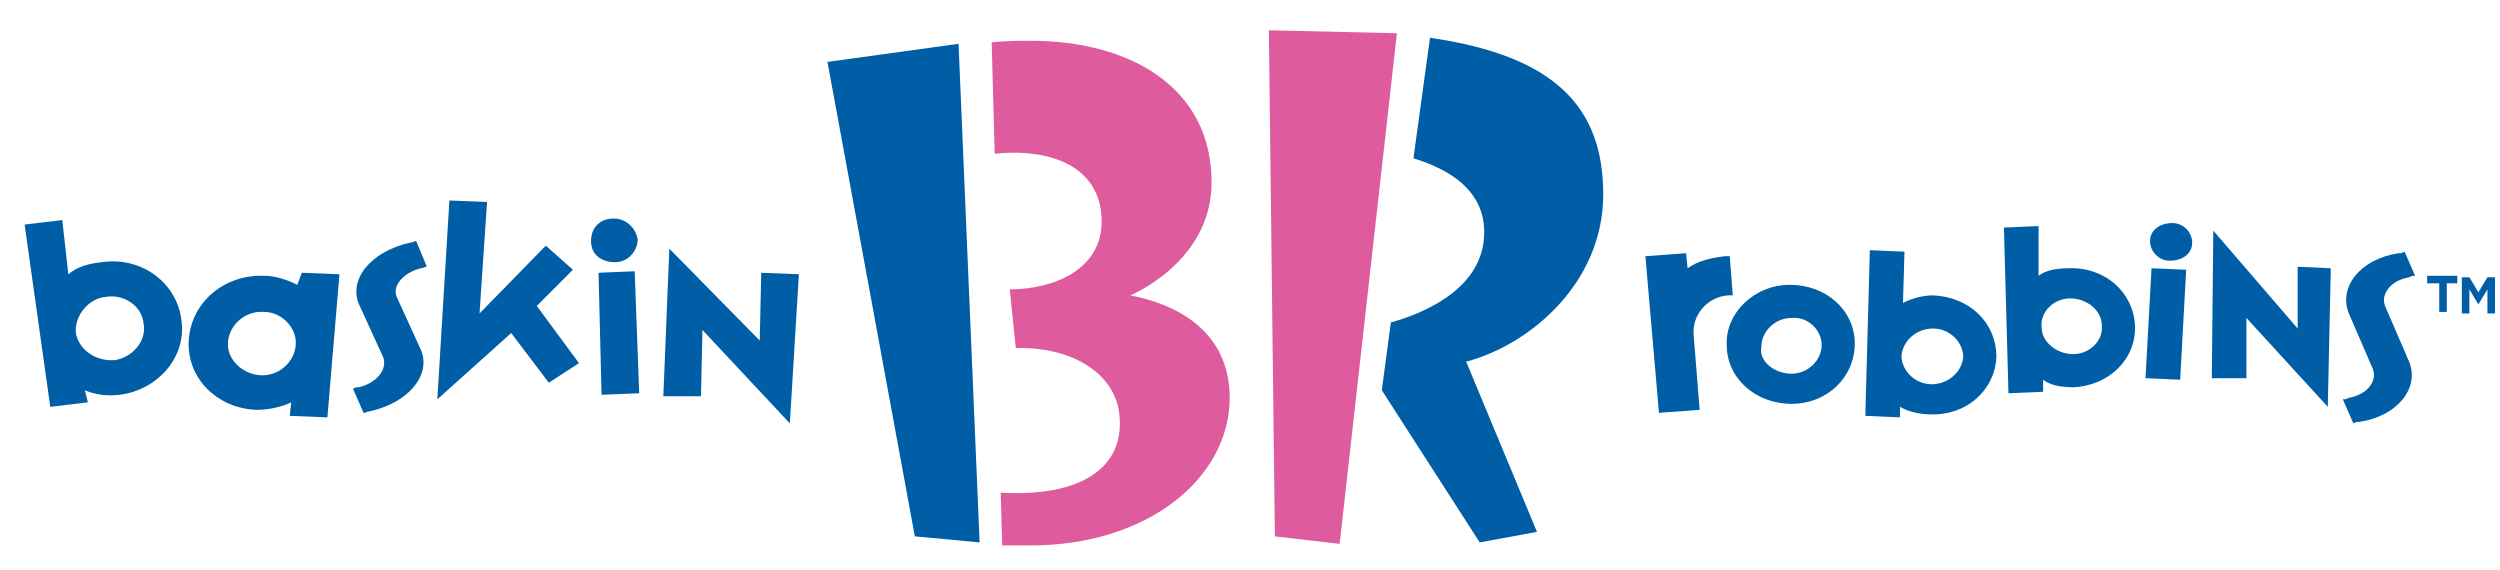 <?xml version="1.0" encoding="UTF-8"?> <svg xmlns="http://www.w3.org/2000/svg" width="79" height="18" viewBox="0 0 79 18" fill="none"> <path d="M50.662 6.144C50.662 3.384 49.139 1.765 45.188 1.194L44.665 5.002C45.426 5.24 46.902 5.811 46.902 7.334C46.902 9.048 45.141 9.857 43.951 10.19L43.665 12.332L46.759 17.14L48.568 16.807L46.331 11.428C48.33 10.904 50.662 8.953 50.662 6.144Z" fill="#005EA6"></path> <path d="M40.096 0.956L40.286 16.949L42.333 17.187L44.142 1.051L40.096 0.956Z" fill="#DE5B9E"></path> <path d="M35.716 9.334C35.716 9.334 38.286 8.286 38.286 5.764C38.286 2.765 35.716 1.289 32.575 1.289C32.194 1.289 31.813 1.289 31.337 1.337L31.432 4.859C33.241 4.669 34.812 5.288 34.812 7.001C34.812 8.524 33.288 9.143 31.908 9.143L32.099 10.999C34.002 10.952 35.335 11.904 35.383 13.237C35.478 14.76 34.193 15.712 31.622 15.569L31.67 17.235C32.003 17.235 32.337 17.235 32.575 17.235C36.287 17.235 38.858 15.093 38.858 12.57C38.858 10.809 37.668 9.714 35.716 9.334Z" fill="#DE5B9E"></path> <path d="M26.148 1.956L28.909 16.949L30.956 17.14L30.29 1.384L26.148 1.956Z" fill="#005EA6"></path> <path d="M3.349 9.381C2.777 9.429 2.349 10 2.397 10.524C2.492 11.047 3.015 11.428 3.634 11.38C4.205 11.285 4.634 10.761 4.539 10.238C4.491 9.667 3.92 9.286 3.349 9.381ZM2.159 8.667C2.444 8.429 2.777 8.334 3.206 8.286C4.491 8.096 5.586 8.953 5.729 10.095C5.919 11.285 4.967 12.332 3.777 12.475C3.396 12.523 3.015 12.475 2.682 12.332L2.777 12.713L1.588 12.856L0.778 7.096L1.968 6.954L2.159 8.667Z" fill="#005EA6"></path> <path d="M7.204 10.809C7.157 11.333 7.633 11.809 8.204 11.856C8.775 11.904 9.298 11.475 9.346 10.904C9.394 10.381 8.918 9.857 8.346 9.857C7.775 9.809 7.252 10.238 7.204 10.809ZM9.536 8.619L10.726 8.667L10.346 13.189L9.156 13.141L9.203 12.713C8.918 12.856 8.489 12.951 8.108 12.951C6.823 12.903 5.871 11.904 5.967 10.714C6.062 9.524 7.109 8.667 8.346 8.715C8.727 8.715 9.108 8.857 9.394 9L9.536 8.619Z" fill="#005EA6"></path> <path d="M13.488 8.429C13.392 8.429 13.392 8.477 13.297 8.477C12.726 8.619 12.393 9.048 12.536 9.381L13.297 11.047C13.63 11.809 12.964 12.713 11.679 12.999C11.584 12.999 11.584 13.046 11.489 13.046L11.155 12.285C11.251 12.237 11.251 12.237 11.346 12.237C11.917 12.094 12.25 11.666 12.107 11.285L11.346 9.619C11.012 8.857 11.679 7.953 12.964 7.667C13.059 7.667 13.059 7.62 13.154 7.62L13.488 8.429Z" fill="#005EA6"></path> <path d="M16.153 10.524L13.82 12.618L14.201 6.335L15.391 6.382L15.153 9.905L17.247 7.763L18.104 8.524L16.962 9.667L18.295 11.475L17.343 12.094L16.153 10.524Z" fill="#005EA6"></path> <path d="M20.056 8.572L20.199 12.427L19.009 12.475L18.914 8.619L20.056 8.572ZM20.151 7.572C20.151 7.905 19.866 8.286 19.437 8.286C19.009 8.286 18.676 8.048 18.676 7.62C18.676 7.191 18.961 6.906 19.39 6.906C19.818 6.906 20.104 7.239 20.151 7.572Z" fill="#005EA6"></path> <path d="M25.245 8.667L24.959 13.379L22.198 10.428L22.151 12.523H20.961L21.151 7.858L24.007 10.761L24.055 8.619L25.245 8.667Z" fill="#005EA6"></path> <path d="M51.995 8.096L53.28 8.001L53.328 8.477C53.661 8.239 54.09 8.143 54.518 8.096H54.661L54.756 9.333H54.613C53.947 9.381 53.471 9.952 53.518 10.571L53.709 12.951L52.423 13.046L51.995 8.096Z" fill="#005EA6"></path> <path d="M56.612 11.809C57.136 11.809 57.564 11.38 57.564 10.904C57.564 10.428 57.136 10 56.612 10.047C56.088 10.047 55.66 10.476 55.66 10.952C55.565 11.428 56.088 11.809 56.612 11.809ZM56.564 9C57.707 9 58.611 9.809 58.611 10.857C58.611 11.904 57.754 12.761 56.612 12.761C55.47 12.761 54.565 11.951 54.565 10.904C54.518 9.905 55.422 9 56.564 9Z" fill="#005EA6"></path> <path d="M61.086 10.381C60.563 10.381 60.134 10.761 60.087 11.238C60.087 11.713 60.515 12.142 61.039 12.142C61.562 12.142 61.991 11.761 62.038 11.285C62.038 10.809 61.61 10.381 61.086 10.381ZM60.134 9.571C60.42 9.429 60.753 9.334 61.086 9.334C62.229 9.381 63.086 10.19 63.086 11.285C63.038 12.332 62.133 13.141 60.991 13.094C60.658 13.094 60.277 12.999 60.039 12.856V13.189L58.944 13.141L59.087 7.906L60.182 7.953L60.134 9.571Z" fill="#005EA6"></path> <path d="M65.419 9.429C64.895 9.429 64.467 9.857 64.514 10.333C64.514 10.809 64.99 11.19 65.514 11.19C66.037 11.19 66.466 10.761 66.418 10.285C66.418 9.809 65.942 9.429 65.419 9.429ZM64.419 8.715C64.657 8.524 65.038 8.477 65.371 8.477C66.513 8.429 67.418 9.238 67.465 10.285C67.513 11.333 66.656 12.189 65.514 12.237C65.181 12.237 64.8 12.189 64.562 11.999V12.38L63.467 12.427L63.324 7.191L64.419 7.144V8.715Z" fill="#005EA6"></path> <path d="M69.083 8.524L68.893 11.999L67.798 11.951L67.988 8.477L69.083 8.524ZM69.273 7.668C69.273 8.001 68.988 8.239 68.559 8.239C68.226 8.239 67.941 7.953 67.941 7.62C67.941 7.287 68.226 7.049 68.655 7.049C68.988 7.049 69.273 7.334 69.273 7.668Z" fill="#005EA6"></path> <path d="M73.653 8.477L73.558 12.856L70.987 10.047V11.951H69.893L69.94 7.287L72.606 10.381V8.429L73.653 8.477Z" fill="#005EA6"></path> <path d="M76.318 8.715C76.223 8.715 76.223 8.715 76.128 8.762C75.556 8.857 75.223 9.286 75.366 9.667L76.128 11.428C76.461 12.237 75.794 13.141 74.557 13.332C74.462 13.332 74.462 13.332 74.366 13.379L74.033 12.618C74.128 12.618 74.128 12.618 74.224 12.57C74.795 12.475 75.128 12.047 74.985 11.666L74.224 9.905C73.89 9.095 74.557 8.191 75.794 8.001C75.89 8.001 75.89 8.001 75.985 7.953L76.318 8.715Z" fill="#005EA6"></path> <path d="M77.032 8.953H76.699V8.715H77.651V8.953H77.318V9.857H77.08V8.953H77.032Z" fill="#005EA6"></path> <path d="M77.794 8.762H78.032L78.317 9.238L78.603 8.762H78.841V9.905H78.603V9.143L78.317 9.619L78.032 9.143V9.905H77.794V8.762Z" fill="#005EA6"></path> </svg> 